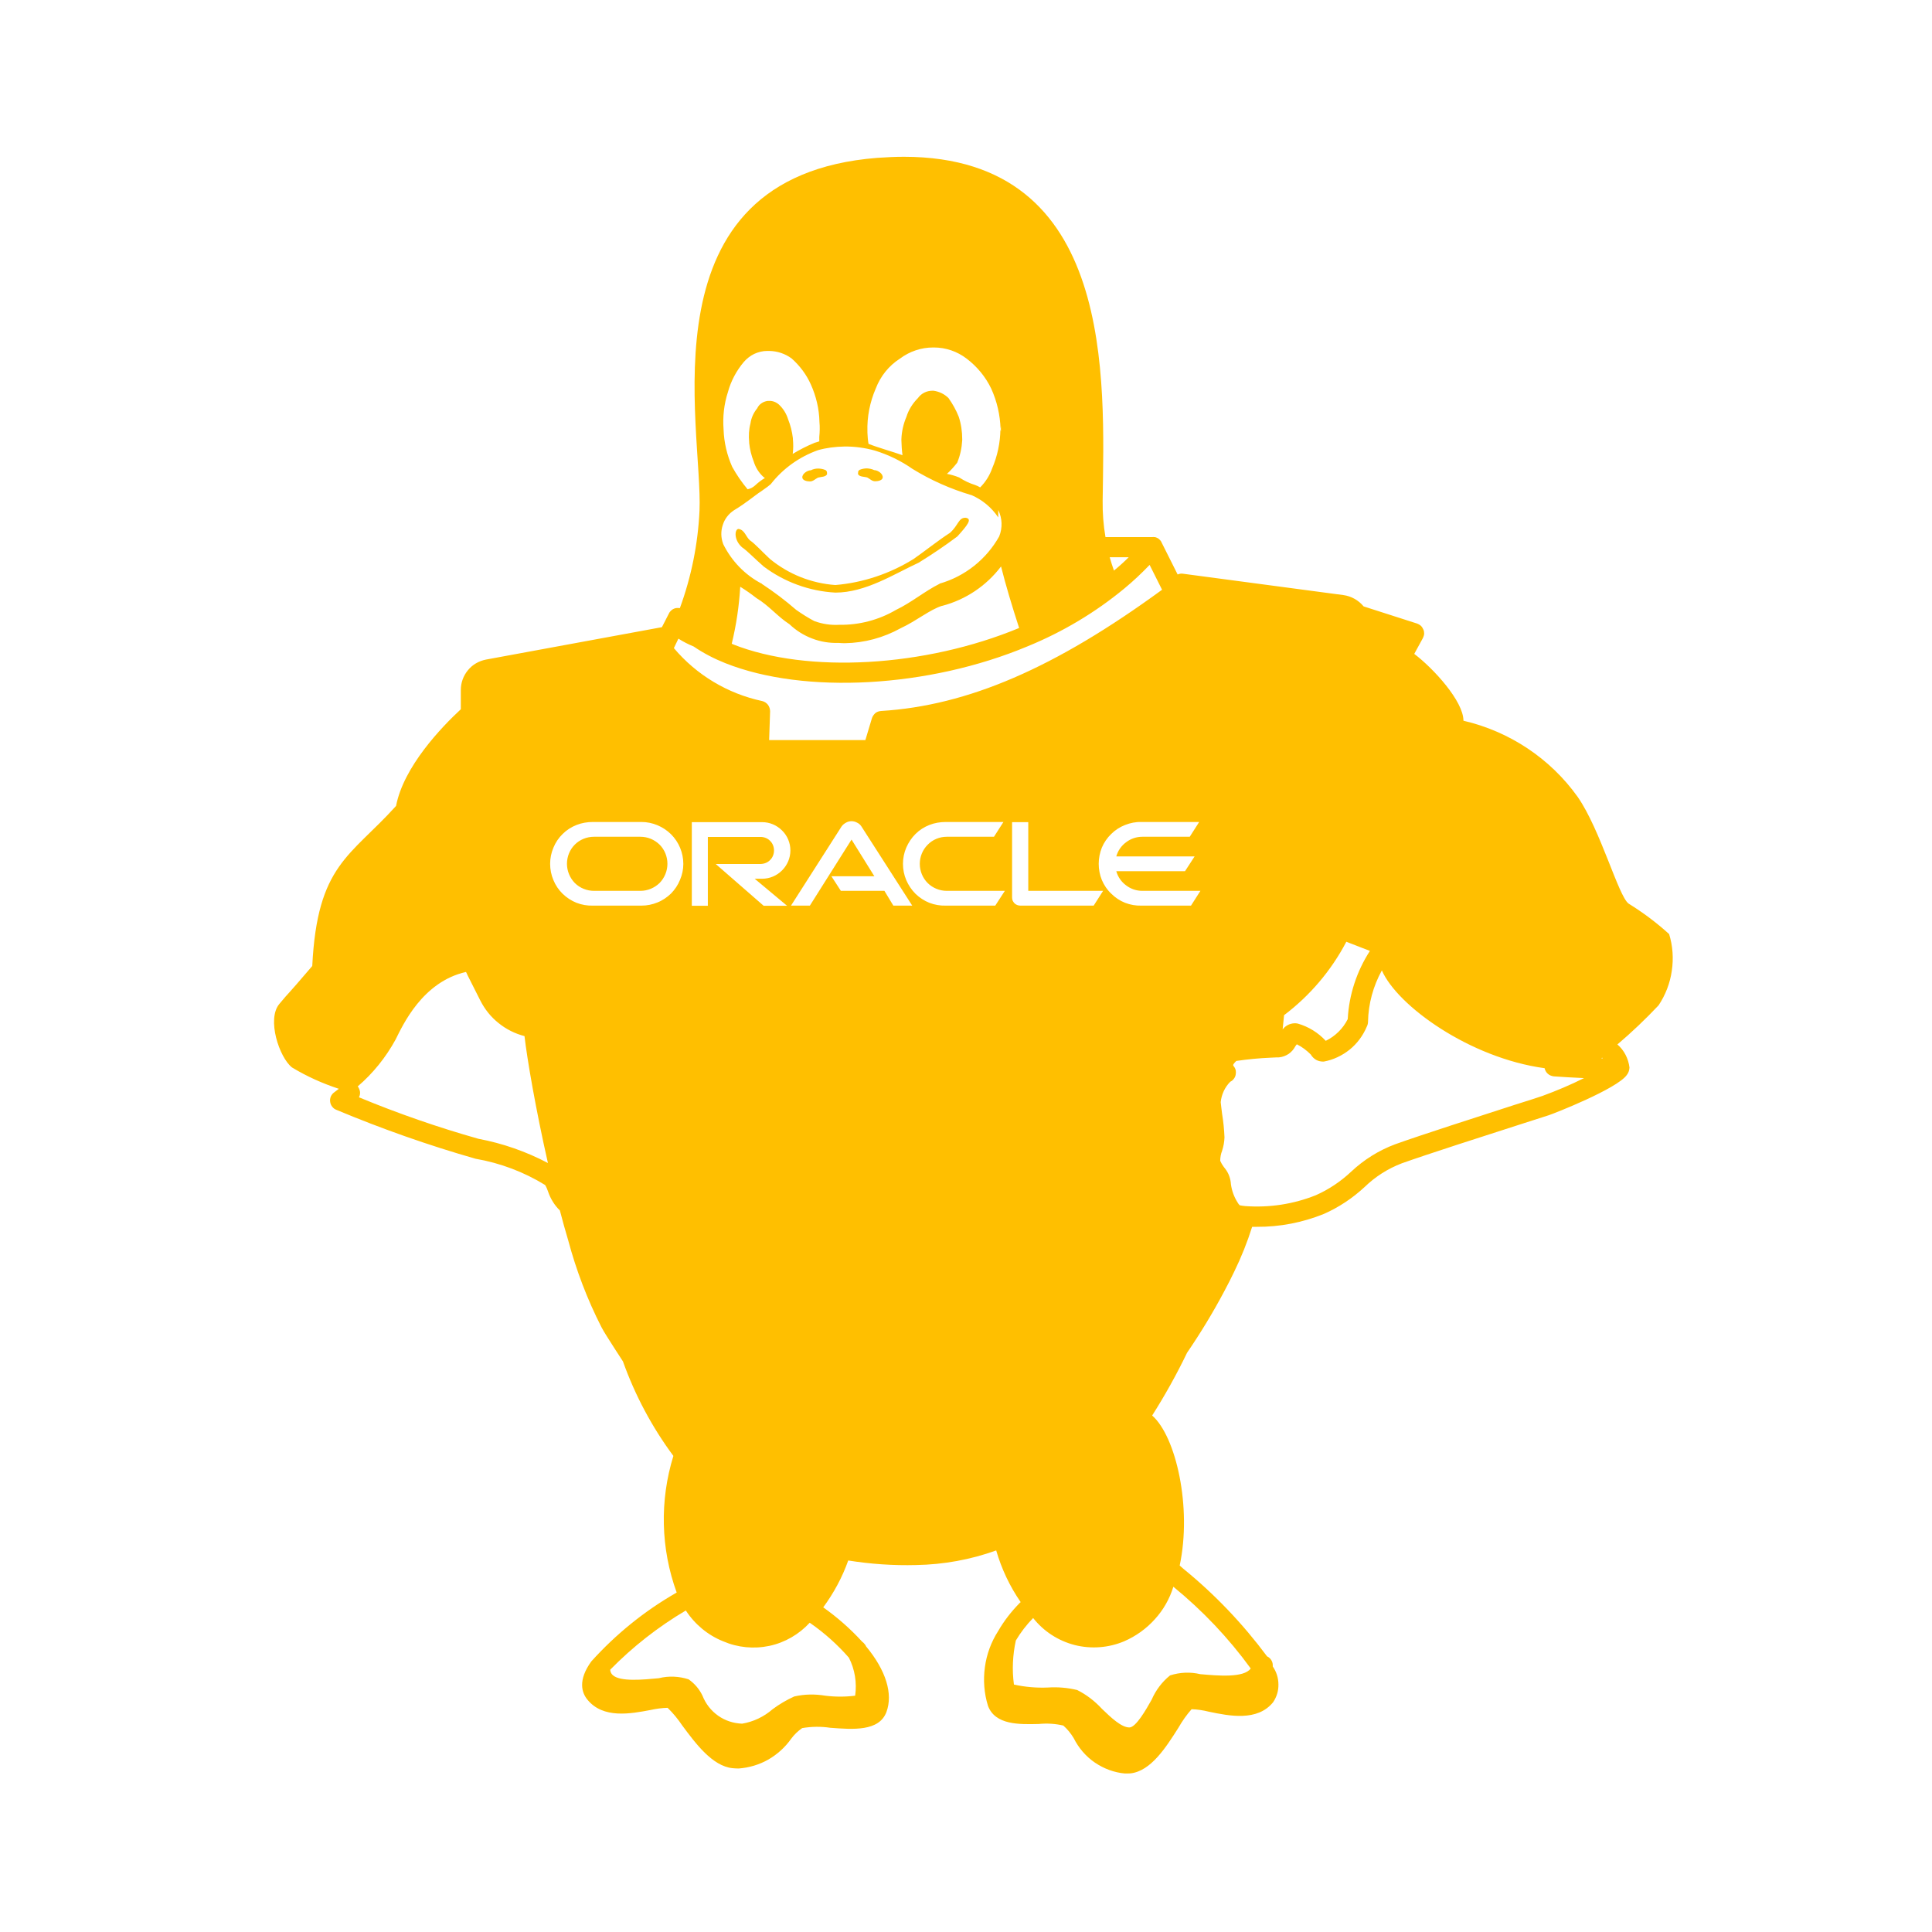 <svg xmlns="http://www.w3.org/2000/svg" xmlns:xlink="http://www.w3.org/1999/xlink" width="64" zoomAndPan="magnify" viewBox="0 0 48 48" height="64" preserveAspectRatio="xMidYMid meet" version="1.2"><g id="ac8b8e980a"><path style=" stroke:none;fill-rule:nonzero;fill:#ffbf00;fill-opacity:1;" d="M 19.934 11.867 C 19.922 11.777 20.055 11.684 20.145 11.684 C 20.199 11.656 20.262 11.641 20.324 11.641 C 20.383 11.641 20.445 11.652 20.504 11.676 C 20.516 11.68 20.527 11.691 20.535 11.703 C 20.543 11.715 20.547 11.73 20.547 11.746 L 20.547 11.773 L 20.551 11.773 C 20.523 11.855 20.395 11.844 20.32 11.867 C 20.254 11.902 20.199 11.961 20.125 11.961 C 20.051 11.961 19.941 11.938 19.934 11.867 Z M 41.207 24.977 C 40.883 25.32 40.543 25.645 40.184 25.949 C 40.352 26.094 40.457 26.301 40.484 26.523 C 40.48 26.59 40.461 26.652 40.418 26.707 C 40.176 27.051 38.613 27.664 38.48 27.707 C 38.375 27.742 38.113 27.824 37.773 27.934 C 36.91 28.211 35.461 28.676 34.828 28.902 C 34.48 29.035 34.168 29.234 33.902 29.492 C 33.602 29.77 33.262 29.996 32.891 30.16 C 32.359 30.375 31.793 30.484 31.223 30.48 C 31.184 30.48 31.145 30.48 31.109 30.48 C 30.988 30.863 30.84 31.234 30.664 31.594 C 30.586 31.758 30.5 31.926 30.414 32.086 C 30.137 32.609 29.828 33.117 29.492 33.609 C 29.234 34.145 28.945 34.664 28.625 35.168 C 29.219 35.688 29.617 37.453 29.309 38.895 L 29.402 38.977 C 30.184 39.613 30.879 40.344 31.48 41.152 C 31.527 41.172 31.566 41.211 31.59 41.254 C 31.617 41.297 31.625 41.352 31.621 41.402 C 31.711 41.531 31.762 41.688 31.762 41.848 C 31.766 42.008 31.719 42.16 31.629 42.293 C 31.238 42.773 30.543 42.633 30.035 42.527 C 29.895 42.492 29.75 42.469 29.605 42.465 C 29.48 42.605 29.371 42.762 29.277 42.926 C 28.973 43.406 28.594 44.004 28.086 44.059 C 28.039 44.062 27.996 44.062 27.949 44.062 C 27.68 44.039 27.422 43.941 27.199 43.789 C 26.977 43.637 26.797 43.426 26.676 43.184 C 26.605 43.066 26.52 42.961 26.418 42.871 C 26.219 42.824 26.012 42.812 25.809 42.832 C 25.324 42.844 24.727 42.859 24.547 42.383 C 24.449 42.07 24.426 41.742 24.469 41.422 C 24.512 41.102 24.625 40.793 24.801 40.52 C 24.945 40.27 25.125 40.039 25.328 39.832 C 25.336 39.82 25.348 39.812 25.359 39.805 C 25.086 39.41 24.883 38.977 24.75 38.52 C 24.113 38.75 23.441 38.871 22.762 38.883 C 22.199 38.898 21.633 38.859 21.074 38.77 C 20.926 39.188 20.715 39.578 20.453 39.934 C 20.805 40.184 21.129 40.469 21.418 40.785 C 21.445 40.805 21.469 40.828 21.488 40.855 C 21.5 40.867 21.508 40.883 21.516 40.902 C 22.012 41.5 22.191 42.082 22.023 42.535 C 21.84 43.02 21.195 42.969 20.625 42.926 C 20.395 42.891 20.16 42.895 19.93 42.934 C 19.824 43.008 19.734 43.094 19.656 43.199 C 19.508 43.41 19.312 43.586 19.09 43.715 C 18.863 43.844 18.613 43.918 18.352 43.938 C 18.301 43.938 18.25 43.934 18.199 43.93 C 17.699 43.879 17.281 43.316 16.949 42.867 C 16.844 42.711 16.723 42.562 16.586 42.43 C 16.445 42.434 16.305 42.453 16.164 42.484 C 15.668 42.578 14.984 42.707 14.594 42.227 C 14.453 42.055 14.352 41.746 14.691 41.277 C 15.297 40.605 16.004 40.031 16.785 39.582 L 16.812 39.566 C 16.414 38.473 16.387 37.281 16.73 36.172 C 16.199 35.457 15.777 34.664 15.477 33.824 C 15.336 33.609 15.207 33.406 15.086 33.215 L 15.047 33.152 C 15.016 33.102 14.98 33.043 14.949 32.984 L 14.941 32.969 C 14.59 32.281 14.316 31.559 14.117 30.816 C 14.047 30.582 13.977 30.332 13.91 30.074 C 13.777 29.945 13.676 29.781 13.617 29.605 C 13.598 29.547 13.574 29.492 13.543 29.441 C 13.016 29.117 12.43 28.895 11.816 28.789 C 10.641 28.453 9.488 28.047 8.359 27.574 C 8.316 27.559 8.281 27.531 8.254 27.496 C 8.227 27.461 8.207 27.418 8.203 27.375 C 8.195 27.328 8.203 27.285 8.219 27.242 C 8.238 27.203 8.266 27.164 8.301 27.141 L 8.418 27.051 C 8.012 26.918 7.621 26.742 7.254 26.52 C 6.938 26.27 6.625 25.324 6.938 24.945 C 7.254 24.566 7.004 24.883 7.758 24 C 7.883 21.477 8.703 21.285 9.84 20.023 C 10.027 19.047 10.969 18.066 11.449 17.621 L 11.449 17.141 C 11.449 16.961 11.512 16.789 11.625 16.652 C 11.738 16.512 11.898 16.422 12.074 16.387 L 16.445 15.582 L 16.617 15.246 C 16.633 15.207 16.664 15.176 16.699 15.148 C 16.73 15.125 16.773 15.109 16.816 15.105 C 16.84 15.105 16.867 15.105 16.891 15.109 C 17.176 14.332 17.34 13.516 17.379 12.691 C 17.469 10.613 15.91 4.387 21.793 3.922 C 22.023 3.906 22.246 3.895 22.461 3.895 C 27.723 3.902 27.434 9.445 27.395 12.441 C 27.391 12.742 27.414 13.047 27.465 13.344 L 28.633 13.344 C 28.645 13.34 28.656 13.34 28.668 13.344 L 28.691 13.344 C 28.703 13.344 28.719 13.352 28.73 13.355 L 28.738 13.359 C 28.75 13.363 28.762 13.371 28.773 13.375 L 28.777 13.379 C 28.789 13.387 28.801 13.398 28.809 13.406 L 28.816 13.414 C 28.828 13.426 28.836 13.434 28.844 13.445 L 28.844 13.449 C 28.848 13.457 28.855 13.465 28.859 13.477 L 29.258 14.273 C 29.301 14.254 29.348 14.246 29.391 14.254 L 33.379 14.785 C 33.574 14.812 33.754 14.914 33.879 15.066 L 35.207 15.492 C 35.242 15.504 35.273 15.523 35.301 15.547 C 35.328 15.574 35.348 15.605 35.363 15.641 C 35.379 15.672 35.383 15.711 35.383 15.746 C 35.379 15.785 35.367 15.82 35.352 15.852 L 35.145 16.23 L 35.137 16.246 C 35.617 16.609 36.359 17.422 36.359 17.906 C 37.504 18.172 38.516 18.844 39.199 19.801 C 39.766 20.621 40.207 22.258 40.461 22.449 C 40.82 22.672 41.156 22.922 41.469 23.207 C 41.559 23.5 41.582 23.812 41.535 24.121 C 41.492 24.426 41.379 24.719 41.207 24.977 Z M 31.902 25.223 L 31.867 25.574 C 31.883 25.559 31.898 25.539 31.914 25.523 C 31.957 25.484 32.012 25.453 32.066 25.438 C 32.125 25.422 32.184 25.418 32.242 25.43 C 32.512 25.508 32.75 25.656 32.938 25.859 C 33.172 25.746 33.367 25.555 33.484 25.32 C 33.516 24.715 33.707 24.133 34.035 23.625 L 33.449 23.398 C 33.074 24.113 32.547 24.734 31.906 25.219 Z M 27.57 13.844 C 27.602 13.957 27.637 14.066 27.676 14.176 C 27.805 14.07 27.926 13.961 28.043 13.844 Z M 21.551 10.723 L 21.551 10.75 C 21.555 10.844 21.562 10.938 21.578 11.027 C 21.812 11.121 22.156 11.215 22.422 11.309 C 22.406 11.188 22.398 11.062 22.395 10.938 L 22.395 10.91 C 22.402 10.719 22.445 10.531 22.52 10.355 C 22.574 10.18 22.676 10.02 22.805 9.891 C 22.848 9.832 22.902 9.785 22.965 9.754 C 23.027 9.723 23.098 9.707 23.172 9.707 L 23.191 9.707 C 23.332 9.727 23.465 9.789 23.566 9.891 C 23.668 10.035 23.754 10.188 23.82 10.355 C 23.879 10.535 23.906 10.723 23.906 10.91 L 23.906 10.938 C 23.895 11.129 23.855 11.32 23.781 11.496 C 23.703 11.594 23.621 11.688 23.527 11.773 C 23.633 11.793 23.734 11.824 23.832 11.863 C 23.957 11.945 24.09 12.008 24.23 12.051 C 24.273 12.066 24.312 12.086 24.352 12.109 C 24.484 11.977 24.586 11.816 24.648 11.641 C 24.781 11.332 24.852 10.996 24.855 10.66 L 24.859 10.691 C 24.863 10.703 24.863 10.711 24.867 10.723 L 24.867 10.578 C 24.867 10.605 24.859 10.629 24.859 10.66 C 24.848 10.312 24.77 9.969 24.625 9.652 C 24.484 9.359 24.273 9.105 24.016 8.91 C 23.781 8.73 23.496 8.633 23.203 8.633 L 23.184 8.633 C 22.887 8.633 22.598 8.73 22.359 8.91 C 22.082 9.086 21.875 9.348 21.758 9.652 C 21.613 9.988 21.539 10.355 21.551 10.723 Z M 17.977 10.672 C 17.988 10.992 18.062 11.305 18.191 11.598 C 18.301 11.797 18.43 11.984 18.574 12.156 C 18.645 12.141 18.707 12.109 18.758 12.062 C 18.832 11.992 18.914 11.93 19.004 11.875 C 18.984 11.863 18.969 11.852 18.957 11.84 C 18.848 11.738 18.77 11.609 18.727 11.469 C 18.668 11.32 18.629 11.164 18.613 11.004 L 18.613 10.984 C 18.598 10.828 18.605 10.672 18.645 10.52 C 18.664 10.383 18.723 10.254 18.812 10.145 C 18.836 10.094 18.871 10.051 18.918 10.02 C 18.961 9.988 19.016 9.969 19.07 9.961 L 19.098 9.961 C 19.145 9.957 19.191 9.965 19.234 9.98 C 19.277 9.996 19.316 10.02 19.352 10.051 C 19.461 10.152 19.539 10.281 19.582 10.422 C 19.641 10.57 19.68 10.727 19.699 10.887 L 19.699 10.906 C 19.711 11.031 19.711 11.156 19.695 11.277 C 19.867 11.172 20.051 11.078 20.242 11 C 20.277 10.992 20.316 10.977 20.355 10.965 L 20.355 10.855 C 20.367 10.73 20.371 10.609 20.359 10.484 L 20.359 10.48 C 20.352 10.16 20.277 9.844 20.145 9.551 C 20.035 9.305 19.871 9.086 19.668 8.906 C 19.504 8.785 19.312 8.723 19.113 8.719 L 19.059 8.719 C 18.949 8.719 18.84 8.746 18.738 8.793 C 18.641 8.84 18.551 8.91 18.477 8.996 C 18.297 9.211 18.16 9.465 18.086 9.738 C 17.988 10.039 17.953 10.355 17.977 10.668 Z M 17.965 13.512 C 18.172 13.934 18.504 14.281 18.922 14.5 L 18.93 14.5 L 18.93 14.508 C 19.227 14.703 19.512 14.918 19.781 15.152 C 19.926 15.254 20.074 15.348 20.23 15.43 C 20.43 15.504 20.641 15.535 20.852 15.523 C 21.348 15.531 21.836 15.402 22.262 15.152 C 22.645 14.969 22.969 14.691 23.344 14.504 L 23.344 14.5 C 23.973 14.32 24.504 13.898 24.824 13.328 C 24.867 13.223 24.887 13.109 24.883 12.996 C 24.879 12.887 24.852 12.773 24.801 12.672 L 24.801 12.855 C 24.637 12.609 24.406 12.418 24.137 12.301 L 24.133 12.301 C 23.617 12.148 23.125 11.93 22.668 11.648 C 22.383 11.449 22.07 11.297 21.738 11.195 C 21.488 11.125 21.23 11.09 20.973 11.094 C 20.754 11.098 20.535 11.125 20.324 11.184 C 19.863 11.348 19.457 11.637 19.156 12.02 L 19.156 12.023 C 19.109 12.066 19.055 12.105 18.91 12.207 C 18.766 12.297 18.551 12.488 18.238 12.676 C 18.105 12.762 18.004 12.891 17.957 13.043 C 17.906 13.195 17.91 13.359 17.965 13.508 Z M 24.867 14.078 C 24.504 14.555 23.992 14.898 23.414 15.051 L 23.406 15.051 C 23.102 15.145 22.777 15.422 22.375 15.609 C 21.949 15.844 21.477 15.973 20.988 15.98 C 20.938 15.98 20.891 15.977 20.836 15.973 C 20.609 15.98 20.387 15.945 20.176 15.863 C 19.969 15.785 19.777 15.664 19.613 15.508 C 19.324 15.324 19.102 15.043 18.793 14.859 C 18.664 14.758 18.531 14.664 18.391 14.578 C 18.363 15.055 18.293 15.527 18.18 15.992 L 18.211 16.008 C 20.059 16.742 22.98 16.574 25.32 15.602 C 25.145 15.062 24.988 14.543 24.871 14.074 Z M 16.742 16.102 C 17.305 16.77 18.078 17.234 18.938 17.418 C 18.992 17.43 19.043 17.465 19.078 17.508 C 19.113 17.555 19.133 17.613 19.133 17.672 L 19.109 18.387 L 21.5 18.387 L 21.664 17.84 C 21.68 17.793 21.711 17.75 21.75 17.715 C 21.789 17.684 21.84 17.668 21.891 17.664 C 24.043 17.531 26.203 16.602 28.871 14.652 L 28.562 14.035 C 28.363 14.242 28.156 14.438 27.934 14.621 C 27.211 15.219 26.398 15.703 25.527 16.059 C 23.074 17.086 19.988 17.258 18.023 16.477 C 17.746 16.367 17.48 16.23 17.234 16.062 C 17.102 16.008 16.977 15.945 16.855 15.867 Z M 18.934 21.832 C 19.121 21.832 19.297 21.758 19.43 21.625 C 19.562 21.492 19.637 21.316 19.637 21.129 C 19.637 20.941 19.562 20.762 19.43 20.633 C 19.297 20.5 19.121 20.426 18.934 20.426 L 17.188 20.426 L 17.188 22.504 L 17.586 22.504 L 17.586 20.793 L 18.906 20.793 C 18.996 20.797 19.078 20.832 19.137 20.895 C 19.199 20.957 19.23 21.043 19.23 21.129 C 19.23 21.215 19.199 21.301 19.137 21.363 C 19.078 21.426 18.996 21.461 18.906 21.465 L 17.781 21.465 L 18.973 22.504 L 19.555 22.504 L 18.75 21.832 Z M 13.613 28.895 C 13.312 27.57 13.094 26.297 13.031 25.742 C 12.793 25.68 12.574 25.57 12.387 25.418 C 12.195 25.266 12.043 25.074 11.934 24.859 L 11.613 24.223 L 11.609 24.211 L 11.578 24.148 C 10.492 24.391 10.004 25.477 9.828 25.828 C 9.586 26.27 9.27 26.664 8.887 26.992 L 8.895 27 C 8.922 27.039 8.938 27.082 8.945 27.129 C 8.949 27.172 8.941 27.219 8.918 27.262 C 9.887 27.664 10.879 28.008 11.887 28.293 C 12.488 28.406 13.07 28.609 13.613 28.895 Z M 16.977 21.465 C 16.977 21.188 16.867 20.922 16.672 20.727 C 16.477 20.535 16.211 20.422 15.938 20.422 L 14.73 20.422 C 14.59 20.422 14.453 20.445 14.324 20.496 C 14.195 20.547 14.078 20.621 13.98 20.719 C 13.879 20.816 13.801 20.934 13.75 21.059 C 13.695 21.188 13.668 21.324 13.668 21.461 C 13.668 21.602 13.695 21.738 13.75 21.867 C 13.801 21.992 13.879 22.109 13.98 22.207 C 14.078 22.301 14.195 22.379 14.324 22.43 C 14.453 22.48 14.59 22.504 14.73 22.5 L 15.938 22.5 C 16.074 22.5 16.207 22.473 16.332 22.422 C 16.461 22.371 16.574 22.293 16.672 22.199 C 16.766 22.102 16.844 21.988 16.895 21.859 C 16.949 21.734 16.977 21.598 16.977 21.465 Z M 20.145 40.336 L 20.117 40.316 C 19.852 40.605 19.5 40.809 19.117 40.891 C 18.73 40.973 18.328 40.934 17.965 40.777 C 17.586 40.625 17.262 40.355 17.039 40.012 C 16.352 40.418 15.719 40.914 15.16 41.484 C 15.164 41.535 15.184 41.582 15.223 41.617 C 15.41 41.789 15.988 41.73 16.367 41.695 C 16.613 41.633 16.871 41.645 17.109 41.723 C 17.258 41.828 17.375 41.965 17.453 42.129 C 17.531 42.328 17.664 42.5 17.84 42.625 C 18.016 42.75 18.223 42.816 18.438 42.824 C 18.719 42.777 18.98 42.652 19.195 42.465 C 19.363 42.34 19.543 42.234 19.734 42.148 C 19.988 42.09 20.246 42.086 20.504 42.129 C 20.75 42.16 21 42.16 21.246 42.129 C 21.293 41.805 21.238 41.473 21.09 41.184 C 20.809 40.863 20.492 40.578 20.145 40.336 Z M 22.664 22.5 L 21.398 20.527 C 21.371 20.488 21.336 20.457 21.293 20.438 C 21.25 20.414 21.203 20.402 21.156 20.402 C 21.109 20.402 21.062 20.414 21.02 20.438 C 20.977 20.461 20.938 20.492 20.91 20.531 L 19.652 22.5 L 20.121 22.5 L 21.156 20.859 L 21.723 21.77 L 20.656 21.77 L 20.891 22.133 L 21.973 22.133 L 22.195 22.5 Z M 24.965 22.133 L 23.523 22.133 C 23.344 22.133 23.172 22.062 23.047 21.938 C 22.922 21.812 22.852 21.641 22.852 21.461 C 22.852 21.285 22.922 21.113 23.047 20.988 C 23.172 20.859 23.344 20.789 23.523 20.789 L 24.695 20.789 L 24.93 20.422 L 23.496 20.422 C 23.359 20.422 23.219 20.445 23.09 20.496 C 22.961 20.547 22.844 20.621 22.746 20.719 C 22.648 20.816 22.57 20.934 22.516 21.059 C 22.461 21.188 22.434 21.324 22.434 21.461 C 22.434 21.602 22.461 21.738 22.516 21.867 C 22.57 21.992 22.648 22.109 22.746 22.207 C 22.844 22.301 22.961 22.379 23.09 22.43 C 23.219 22.48 23.359 22.504 23.496 22.5 L 24.727 22.5 Z M 27.172 22.5 L 27.406 22.133 L 25.547 22.133 L 25.547 20.426 L 25.145 20.426 L 25.145 22.301 C 25.145 22.328 25.152 22.355 25.16 22.379 C 25.172 22.402 25.188 22.422 25.203 22.441 C 25.242 22.48 25.297 22.5 25.352 22.5 Z M 27.93 40.777 C 27.543 40.941 27.109 40.973 26.703 40.871 C 26.293 40.766 25.93 40.531 25.668 40.199 C 25.504 40.367 25.359 40.555 25.238 40.758 C 25.16 41.117 25.141 41.488 25.191 41.852 C 25.469 41.914 25.754 41.938 26.035 41.926 C 26.277 41.91 26.523 41.93 26.762 41.988 C 26.996 42.105 27.203 42.266 27.379 42.457 C 27.605 42.676 27.863 42.918 28.059 42.918 C 28.223 42.918 28.477 42.469 28.613 42.227 C 28.715 41.992 28.871 41.785 29.07 41.625 C 29.312 41.547 29.57 41.535 29.82 41.594 C 30.258 41.633 30.902 41.691 31.074 41.453 C 30.523 40.695 29.879 40.016 29.152 39.422 C 29.059 39.723 28.902 40 28.691 40.23 C 28.48 40.465 28.219 40.652 27.93 40.777 Z M 29.824 22.133 L 28.383 22.133 C 28.234 22.133 28.094 22.086 27.977 21.996 C 27.859 21.91 27.773 21.785 27.734 21.645 L 29.441 21.645 L 29.68 21.277 L 27.734 21.277 C 27.773 21.137 27.859 21.012 27.977 20.926 C 28.094 20.836 28.234 20.789 28.383 20.789 L 29.559 20.789 L 29.793 20.422 L 28.359 20.422 C 28.219 20.418 28.082 20.445 27.953 20.496 C 27.824 20.547 27.707 20.621 27.609 20.719 C 27.508 20.816 27.43 20.93 27.375 21.059 C 27.324 21.188 27.297 21.324 27.297 21.461 C 27.297 21.602 27.324 21.738 27.375 21.863 C 27.43 21.992 27.508 22.109 27.609 22.203 C 27.707 22.301 27.824 22.379 27.953 22.43 C 28.082 22.48 28.219 22.504 28.359 22.5 L 29.59 22.5 Z M 39.355 26.785 C 39.086 26.773 38.832 26.758 38.602 26.742 C 38.547 26.734 38.496 26.715 38.453 26.676 C 38.414 26.641 38.387 26.594 38.375 26.539 C 36.508 26.285 34.711 24.984 34.332 24.109 C 34.117 24.5 33.996 24.938 33.988 25.387 C 33.988 25.426 33.977 25.469 33.957 25.508 C 33.863 25.73 33.719 25.926 33.531 26.078 C 33.344 26.227 33.125 26.332 32.887 26.375 L 32.879 26.375 C 32.816 26.375 32.754 26.363 32.699 26.332 C 32.645 26.301 32.598 26.254 32.566 26.199 C 32.465 26.098 32.348 26.008 32.219 25.945 L 32.184 25.992 C 32.145 26.066 32.09 26.133 32.016 26.184 C 31.945 26.23 31.863 26.262 31.777 26.27 C 31.758 26.27 31.691 26.27 31.586 26.277 C 31.293 26.289 31.004 26.316 30.715 26.359 C 30.652 26.422 30.637 26.449 30.637 26.465 C 30.641 26.477 30.648 26.488 30.656 26.496 C 30.68 26.527 30.695 26.562 30.703 26.598 C 30.707 26.633 30.707 26.672 30.699 26.707 C 30.691 26.742 30.676 26.777 30.652 26.805 C 30.629 26.836 30.602 26.859 30.566 26.875 C 30.43 27.012 30.348 27.191 30.328 27.383 C 30.336 27.473 30.352 27.574 30.363 27.676 C 30.395 27.871 30.414 28.062 30.422 28.258 C 30.418 28.371 30.398 28.48 30.363 28.59 C 30.332 28.668 30.316 28.754 30.316 28.84 C 30.34 28.895 30.367 28.941 30.402 28.988 L 30.441 29.039 C 30.527 29.148 30.574 29.285 30.582 29.422 C 30.605 29.586 30.66 29.738 30.75 29.879 C 30.762 29.902 30.781 29.926 30.801 29.945 C 30.844 29.953 30.891 29.961 30.938 29.965 C 31.535 30.008 32.133 29.918 32.691 29.695 C 33.016 29.551 33.312 29.352 33.57 29.109 C 33.887 28.812 34.254 28.582 34.66 28.43 C 35.301 28.199 36.754 27.734 37.621 27.453 C 37.961 27.348 38.219 27.262 38.324 27.227 C 38.676 27.098 39.02 26.953 39.355 26.785 Z M 39.82 26.297 C 39.816 26.289 39.809 26.285 39.805 26.277 L 39.785 26.293 Z M 21.316 11.773 C 21.344 11.852 21.473 11.84 21.547 11.863 C 21.613 11.898 21.664 11.957 21.742 11.957 C 21.816 11.957 21.922 11.934 21.93 11.867 C 21.945 11.773 21.809 11.68 21.719 11.68 C 21.664 11.652 21.602 11.641 21.539 11.637 C 21.48 11.637 21.418 11.648 21.359 11.672 C 21.336 11.684 21.312 11.719 21.32 11.742 Z M 18.453 13.609 C 18.582 13.703 18.758 13.887 18.973 14.074 C 19.488 14.461 20.109 14.688 20.754 14.723 C 21.508 14.723 22.219 14.258 22.824 13.98 C 23.152 13.777 23.473 13.562 23.785 13.328 C 24.035 13.051 24.168 12.887 23.988 12.863 C 23.809 12.863 23.816 13.047 23.602 13.238 C 23.316 13.422 22.969 13.699 22.699 13.887 C 22.109 14.254 21.441 14.477 20.754 14.535 C 20.156 14.492 19.59 14.266 19.129 13.887 C 18.926 13.699 18.762 13.512 18.629 13.422 C 18.527 13.328 18.5 13.164 18.348 13.141 C 18.25 13.145 18.223 13.422 18.449 13.609 Z M 15.91 20.789 L 14.758 20.789 C 14.578 20.789 14.406 20.859 14.281 20.984 C 14.156 21.109 14.086 21.281 14.086 21.461 C 14.086 21.637 14.156 21.809 14.281 21.938 C 14.406 22.062 14.578 22.133 14.758 22.133 L 15.91 22.133 C 16.09 22.133 16.258 22.062 16.387 21.938 C 16.512 21.809 16.582 21.637 16.582 21.461 C 16.582 21.281 16.512 21.109 16.387 20.984 C 16.258 20.859 16.09 20.789 15.91 20.789 Z M 15.91 20.789 "></path></g></svg>